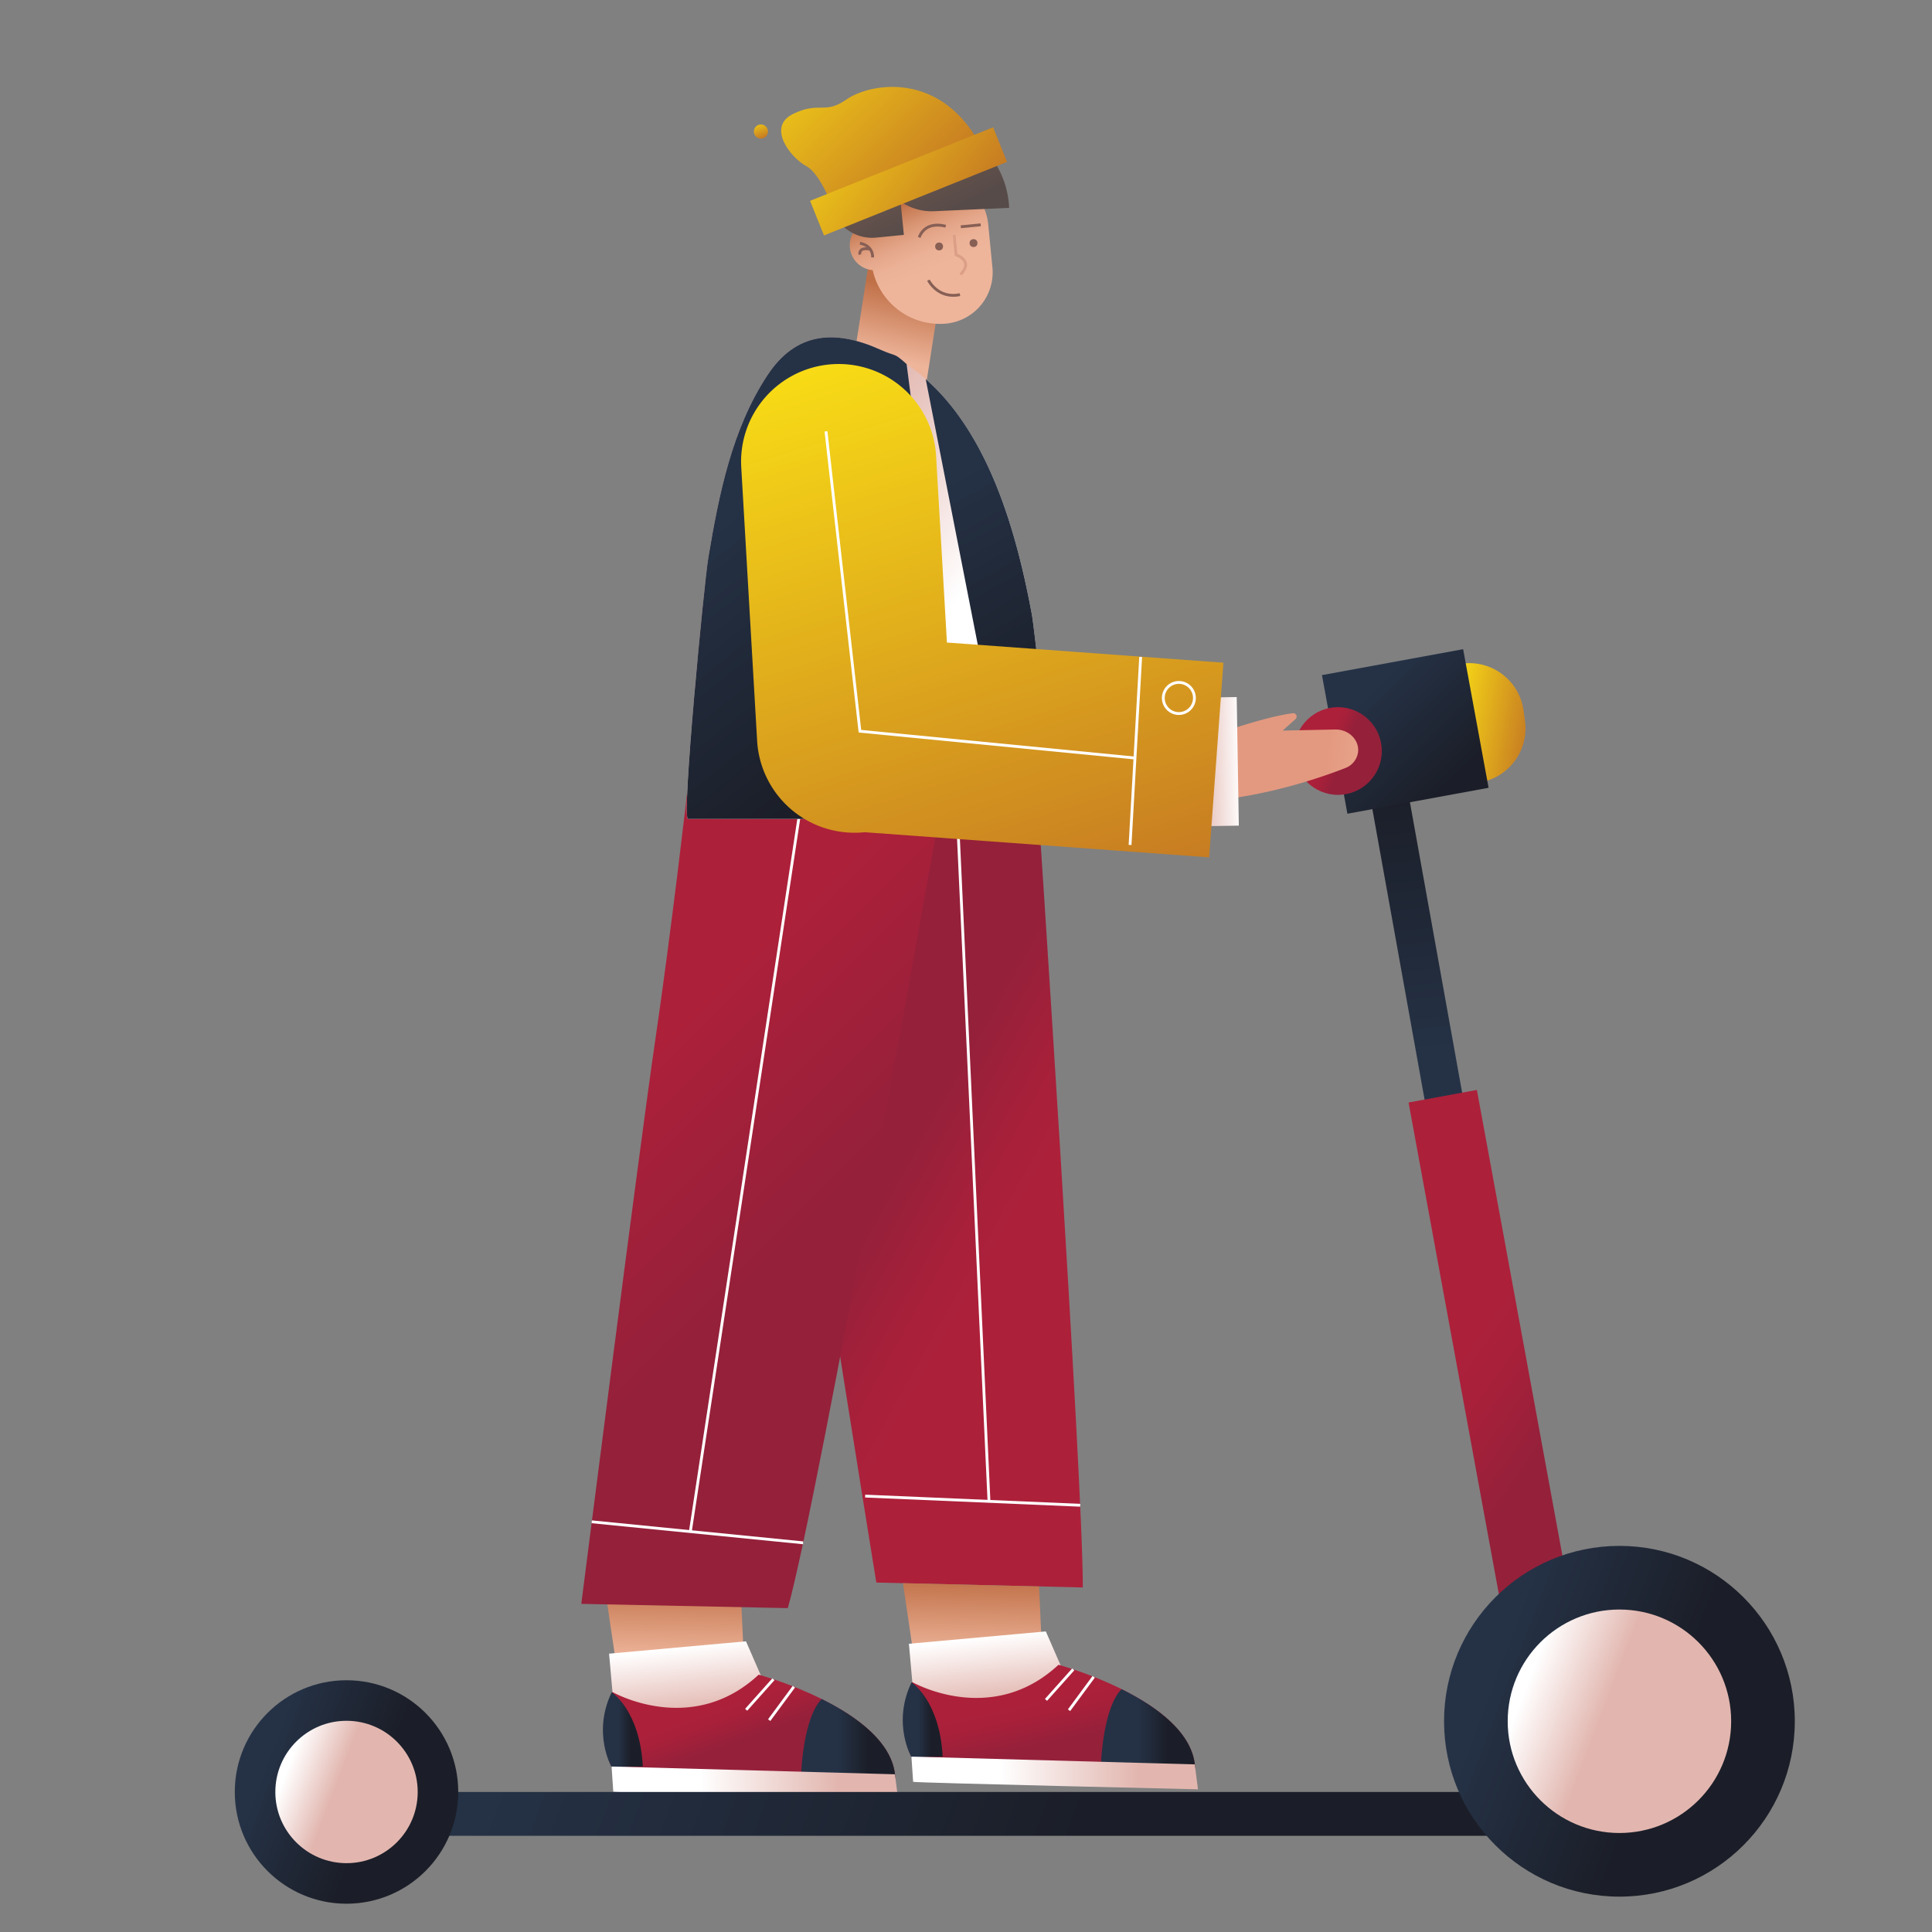 <svg id="Capa_1" data-name="Capa 1" xmlns="http://www.w3.org/2000/svg" xmlns:xlink="http://www.w3.org/1999/xlink" viewBox="0 0 1366 1366"><rect x="0" y="0" width="1366" height="1366" fill="#808080" stroke="none"/><defs><linearGradient id="Degradado_sin_nombre_17" x1="1662.42" y1="646" x2="1734.5" y2="673.4" gradientTransform="translate(-205.3 -72.24) scale(0.74 0.89)" gradientUnits="userSpaceOnUse"><stop offset="0" stop-color="#f8db16"/><stop offset="1" stop-color="#c77c22"/></linearGradient><linearGradient id="Degradado_sin_nombre_46" x1="1046.47" y1="762.29" x2="1063.95" y2="503.09" gradientTransform="translate(2.52 -2.27)" gradientUnits="userSpaceOnUse"><stop offset="0.05" stop-color="#253246"/><stop offset="0.8" stop-color="#1b1e28"/></linearGradient><linearGradient id="Degradado_sin_nombre_10" x1="924.66" y1="908.1" x2="1167.49" y2="1000.43" gradientTransform="translate(-831.28 368.34) scale(1.83 0.68)" gradientUnits="userSpaceOnUse"><stop offset="0.29" stop-color="#ad203a"/><stop offset="0.4" stop-color="#a7203a"/><stop offset="0.55" stop-color="#95203a"/><stop offset="0.55" stop-color="#95203a"/></linearGradient><linearGradient id="Degradado_sin_nombre_136" x1="730.61" y1="942.87" x2="753.48" y2="1048.11" gradientTransform="translate(-16.61 -18.18) rotate(13.27)" gradientUnits="userSpaceOnUse"><stop offset="0.47" stop-color="#c07047"/><stop offset="0.98" stop-color="#eeb59b"/></linearGradient><linearGradient id="Degradado_sin_nombre_276" x1="479.43" y1="1134.47" x2="491.2" y2="1231.78" gradientUnits="userSpaceOnUse"><stop offset="0.31" stop-color="#fff"/><stop offset="0.79" stop-color="#e2b6af"/></linearGradient><linearGradient id="Degradado_sin_nombre_9" x1="497.69" y1="1153.23" x2="531.27" y2="1247.08" gradientUnits="userSpaceOnUse"><stop offset="0.53" stop-color="#ad203a"/><stop offset="0.65" stop-color="#a7203a"/><stop offset="0.82" stop-color="#95203a"/><stop offset="0.83" stop-color="#95203a"/></linearGradient><linearGradient id="Degradado_sin_nombre_56" x1="928.04" y1="736.29" x2="658.27" y2="659.73" gradientTransform="translate(60.12 -24.35) rotate(13.34)" gradientUnits="userSpaceOnUse"><stop offset="0.29" stop-color="#ad203a"/><stop offset="0.43" stop-color="#a7203a"/><stop offset="0.63" stop-color="#95203a"/><stop offset="0.64" stop-color="#95203a"/></linearGradient><linearGradient id="Degradado_sin_nombre_136-2" x1="863.39" y1="915.28" x2="886.26" y2="1020.51" gradientTransform="translate(60.12 -24.35) rotate(13.34)" xlink:href="#Degradado_sin_nombre_136"/><linearGradient id="Degradado_sin_nombre_48" x1="845.88" y1="540.84" x2="583.62" y2="466.42" gradientTransform="translate(129.52 25.06) rotate(29.31)" gradientUnits="userSpaceOnUse"><stop offset="0.2" stop-color="#95203a"/><stop offset="0.82" stop-color="#ad203a"/></linearGradient><linearGradient id="Degradado_sin_nombre_112" x1="426.28" y1="1223" x2="454.5" y2="1223" gradientUnits="userSpaceOnUse"><stop offset="0.39" stop-color="#253246"/><stop offset="0.71" stop-color="#1b1e28"/></linearGradient><linearGradient id="Degradado_sin_nombre_112-2" x1="566.5" y1="1229.08" x2="632.98" y2="1229.08" xlink:href="#Degradado_sin_nombre_112"/><linearGradient id="Degradado_sin_nombre_276-2" x1="432.41" y1="1260.57" x2="635" y2="1260.57" xlink:href="#Degradado_sin_nombre_276"/><linearGradient id="Degradado_sin_nombre_276-3" x1="691.43" y1="1127.47" x2="703.2" y2="1224.78" xlink:href="#Degradado_sin_nombre_276"/><linearGradient id="Degradado_sin_nombre_10-2" x1="726.05" y1="1162.88" x2="753.79" y2="1289.95" gradientTransform="matrix(1, 0, 0, 1, 0, 0)" xlink:href="#Degradado_sin_nombre_10"/><linearGradient id="Degradado_sin_nombre_112-3" x1="638.28" y1="1216" x2="666.5" y2="1216" xlink:href="#Degradado_sin_nombre_112"/><linearGradient id="Degradado_sin_nombre_112-4" x1="778.5" y1="1222.08" x2="844.98" y2="1222.08" xlink:href="#Degradado_sin_nombre_112"/><linearGradient id="Degradado_sin_nombre_276-4" x1="644.41" y1="1253.57" x2="847" y2="1253.57" xlink:href="#Degradado_sin_nombre_276"/><linearGradient id="Degradado_sin_nombre_336" x1="335.39" y1="1157.74" x2="1037.44" y2="1424.69" gradientUnits="userSpaceOnUse"><stop offset="0.05" stop-color="#253246"/><stop offset="0.6" stop-color="#1b1e28"/></linearGradient><linearGradient id="Degradado_sin_nombre_336-2" x1="1041.73" y1="1177.73" x2="1262.7" y2="1261.75" xlink:href="#Degradado_sin_nombre_336"/><linearGradient id="Degradado_sin_nombre_281" x1="1079.2" y1="1191.98" x2="1219.99" y2="1245.51" gradientUnits="userSpaceOnUse"><stop offset="0" stop-color="#fff"/><stop offset="0.38" stop-color="#e2b6af"/></linearGradient><linearGradient id="Degradado_sin_nombre_336-3" x1="179.2" y1="1241.98" x2="319.99" y2="1295.51" xlink:href="#Degradado_sin_nombre_336"/><linearGradient id="Degradado_sin_nombre_281-2" x1="203.08" y1="1251.06" x2="292.77" y2="1285.17" xlink:href="#Degradado_sin_nombre_281"/><linearGradient id="Degradado_sin_nombre_33" x1="907.93" y1="429.79" x2="1110.39" y2="642.22" gradientTransform="translate(108.16 -168.04) rotate(10.19)" gradientUnits="userSpaceOnUse"><stop offset="0.3" stop-color="#253246"/><stop offset="0.6" stop-color="#1b1e28"/></linearGradient><linearGradient id="Degradado_sin_nombre_10-3" x1="920.18" y1="521.18" x2="975.43" y2="542.19" gradientTransform="matrix(1, 0, 0, 1, 0, 0)" xlink:href="#Degradado_sin_nombre_10"/><linearGradient id="Degradado_sin_nombre_51" x1="5205.98" y1="-7519.36" x2="5361.84" y2="-7519.36" gradientTransform="matrix(0.97, 0.1, -0.09, 0.8, -4859.02, 6006.11)" gradientUnits="userSpaceOnUse"><stop offset="0.48" stop-color="#e39980"/><stop offset="0.77" stop-color="#ebad93"/><stop offset="0.98" stop-color="#eeb59b"/></linearGradient><linearGradient id="Degradado_sin_nombre_169" x1="2735.72" y1="7107.7" x2="2735.39" y2="7016.78" gradientTransform="translate(-1873.34 -6525.69)" gradientUnits="userSpaceOnUse"><stop offset="0.31" stop-color="#fff"/><stop offset="0.65" stop-color="#e2b6af"/></linearGradient><linearGradient id="Degradado_sin_nombre_130" x1="705.3" y1="-420.37" x2="702.05" y2="-365.7" gradientTransform="matrix(0, 0.97, -1.07, 0, 222.91, -448.45)" gradientUnits="userSpaceOnUse"><stop offset="0.11" stop-color="#c07047"/><stop offset="0.98" stop-color="#eeb59b"/></linearGradient><linearGradient id="Degradado_sin_nombre_172" x1="611.84" y1="524.59" x2="645.47" y2="631" gradientTransform="matrix(1, -0.1, 0.1, 1, -35.46, -354.86)" gradientUnits="userSpaceOnUse"><stop offset="0.33" stop-color="#c07047"/><stop offset="0.38" stop-color="#ca7f59"/><stop offset="0.48" stop-color="#da9776"/><stop offset="0.58" stop-color="#e5a78b"/><stop offset="0.68" stop-color="#ecb297"/><stop offset="0.78" stop-color="#eeb59b"/></linearGradient><linearGradient id="Degradado_sin_nombre_145" x1="599.82" y1="471.27" x2="644.91" y2="588.36" gradientTransform="matrix(1, -0.1, 0.1, 1, -35.46, -354.86)" gradientUnits="userSpaceOnUse"><stop offset="0.33" stop-color="#8b6552"/><stop offset="0.46" stop-color="#7b5d4f"/><stop offset="0.72" stop-color="#61504b"/><stop offset="0.87" stop-color="#574b49"/></linearGradient><linearGradient id="Degradado_sin_nombre_17-2" x1="553.65" y1="29.83" x2="660.71" y2="144.82" gradientTransform="translate(-7.99 -1.85) rotate(-0.49)" xlink:href="#Degradado_sin_nombre_17"/><linearGradient id="Degradado_sin_nombre_17-3" x1="534.55" y1="84.05" x2="539.64" y2="97.26" gradientTransform="matrix(1, 0, 0, 1, 0, 0)" xlink:href="#Degradado_sin_nombre_17"/><linearGradient id="Degradado_sin_nombre_17-4" x1="729.01" y1="652.55" x2="758.23" y2="728.42" gradientTransform="matrix(1.07, -0.43, 0.66, 1.63, -619.63, -697.51)" xlink:href="#Degradado_sin_nombre_17"/><linearGradient id="Degradado_sin_nombre_65" x1="684.85" y1="514.89" x2="526.72" y2="388.46" gradientUnits="userSpaceOnUse"><stop offset="0.31" stop-color="#fff"/><stop offset="1" stop-color="#e2b6af"/></linearGradient><linearGradient id="Degradado_sin_nombre_92" x1="478.14" y1="310.07" x2="714.93" y2="609.42" gradientUnits="userSpaceOnUse"><stop offset="0.16" stop-color="#253246"/><stop offset="0.67" stop-color="#1b1e28"/></linearGradient><linearGradient id="Degradado_sin_nombre_93" x1="623.44" y1="304.26" x2="782.66" y2="588.99" gradientUnits="userSpaceOnUse"><stop offset="0.15" stop-color="#253246"/><stop offset="0.71" stop-color="#1b1e28"/></linearGradient><linearGradient id="Degradado_sin_nombre_17-5" x1="590.51" y1="276.39" x2="791.76" y2="637.22" gradientTransform="translate(100.8 -146.39) rotate(11.92)" xlink:href="#Degradado_sin_nombre_17"/></defs><title>Mesa de trabajo 30</title><path d="M1030.51,466.81h8.67a38.77,38.77,0,0,1,38.77,38.77V513a38.77,38.77,0,0,1-38.77,38.77h-8.67a0,0,0,0,1,0,0v-85A0,0,0,0,1,1030.51,466.81Z" transform="translate(-59.05 146.81) rotate(-7.75)" fill="url(#Degradado_sin_nombre_17)"/><rect x="1027" y="538" width="27" height="696" transform="translate(-140.36 198.1) rotate(-10.19)" fill="url(#Degradado_sin_nombre_46)"/><rect x="1039.34" y="777.87" width="49.29" height="472.49" transform="matrix(0.98, -0.18, 0.18, 0.98, -162.66, 204.28)" fill="url(#Degradado_sin_nombre_10)"/><path d="M427.44,1121.27l8.18,54.87s34.94,21.58,90.24-5.41l-2.19-47.29Z" fill="url(#Degradado_sin_nombre_136)"/><path d="M433.05,1196.35l-2.41-27.15,96.8-8.72,12.47,28.62S466.06,1233.05,433.05,1196.35Z" fill="url(#Degradado_sin_nombre_276)"/><path d="M633,1258.56,432.41,1249s-13.23-24.36.64-52.67c0,0,55.84,32,103.36-12.27a273.44,273.44,0,0,1,44.55,17.2c24.74,12.28,50.81,31,52,55.59C633,1257.43,633,1258,633,1258.56Z" fill="url(#Degradado_sin_nombre_9)"/><line x1="546.83" y1="1187.31" x2="527.57" y2="1208.88" fill="none" stroke="#fff" stroke-miterlimit="10" stroke-width="2"/><line x1="561.28" y1="1192.58" x2="543.85" y2="1216.2" fill="none" stroke="#fff" stroke-miterlimit="10" stroke-width="2"/><path d="M733.6,563.07s32.16,483.72,32,559.33l-146-3.47S576,850.35,564.93,767.81C554,686,534,567,534,567Z" fill="url(#Degradado_sin_nombre_56)"/><path d="M638.44,1119.38l8.11,54.88s34.92,21.63,90.25-5.3l-2.14-47.29Z" fill="url(#Degradado_sin_nombre_136-2)"/><line x1="611.7" y1="1057.79" x2="763.75" y2="1064.28" fill="none" stroke="#fff" stroke-miterlimit="10" stroke-width="2"/><path d="M667,560s-89.07,504.34-110,577l-146-3s40-314.56,52.07-397c12-81.66,22.93-178,22.93-178Z" fill="url(#Degradado_sin_nombre_48)"/><line x1="699.23" y1="1061.03" x2="676.5" y2="567.5" fill="none" stroke="#fff" stroke-miterlimit="10" stroke-width="2"/><line x1="567.84" y1="1090.83" x2="418.4" y2="1075.97" fill="none" stroke="#fff" stroke-miterlimit="10" stroke-width="2"/><line x1="566.5" y1="567.5" x2="488.1" y2="1082.9" fill="none" stroke="#fff" stroke-miterlimit="10" stroke-width="2"/><path d="M432.5,1196.5s20,13,22,52.52l-22,.48S418.5,1225.5,432.5,1196.5Z" fill="url(#Degradado_sin_nombre_112)"/><path d="M633,1256.87l-66.48-4.19s1.48-38.3,14.46-51.4C605.7,1213.56,631.77,1232.26,633,1256.87Z" fill="url(#Degradado_sin_nombre_112-2)"/><path d="M433.62,1266.83c4.26.76,201.38,5.28,201.38,5.28l-2.24-17.62L432.41,1249Z" fill="url(#Degradado_sin_nombre_276-2)"/><path d="M645.05,1189.35l-2.41-27.15,96.8-8.72,12.47,28.62S678.06,1226.05,645.05,1189.35Z" fill="url(#Degradado_sin_nombre_276-3)"/><path d="M845,1251.56,644.41,1242s-13.23-24.36.64-52.67c0,0,55.84,32,103.36-12.27a273.44,273.44,0,0,1,44.55,17.2c24.74,12.28,50.81,31,52,55.59C845,1250.43,845,1251,845,1251.56Z" fill="url(#Degradado_sin_nombre_10-2)"/><line x1="758.83" y1="1180.31" x2="739.57" y2="1201.88" fill="none" stroke="#fff" stroke-miterlimit="10" stroke-width="2"/><line x1="773.28" y1="1185.58" x2="755.85" y2="1209.2" fill="none" stroke="#fff" stroke-miterlimit="10" stroke-width="2"/><path d="M644.5,1189.5s20,13,22,52.52l-22,.48S630.5,1218.5,644.5,1189.5Z" fill="url(#Degradado_sin_nombre_112-3)"/><path d="M845,1249.87l-66.48-4.19s1.48-38.3,14.46-51.4C817.7,1206.56,843.77,1225.26,845,1249.87Z" fill="url(#Degradado_sin_nombre_112-4)"/><path d="M645.62,1259.83c4.26.76,201.38,5.28,201.38,5.28l-2.24-17.62L644.41,1242Z" fill="url(#Degradado_sin_nombre_276-4)"/><rect x="243" y="1267" width="841" height="31" rx="15.5" fill="url(#Degradado_sin_nombre_336)"/><circle cx="1145" cy="1217" r="124" fill="url(#Degradado_sin_nombre_336-2)"/><circle cx="1145" cy="1217" r="79" fill="url(#Degradado_sin_nombre_281)"/><circle cx="245" cy="1267" r="79" fill="url(#Degradado_sin_nombre_336-3)"/><circle cx="245" cy="1267" r="50.33" fill="url(#Degradado_sin_nombre_281-2)"/><rect x="945.27" y="472.4" width="101.85" height="100" transform="matrix(0.98, -0.18, 0.18, 0.98, -76.72, 184.53)" fill="url(#Degradado_sin_nombre_33)"/><circle cx="946" cy="531" r="31" fill="url(#Degradado_sin_nombre_10-3)"/><path d="M810.38,509.77,868.89,516s29-9.79,45.21-11.72a2.39,2.39,0,0,1,1.86,4.16l-9.09,8.11,37.14-.76c9.47-.19,17.12,7.29,16.2,15.87h0a14,14,0,0,1-9.07,11.39c-21.42,8.4-81.29,29.08-138.32,23Z" fill="url(#Degradado_sin_nombre_51)"/><rect x="816.77" y="525.56" width="90.92" height="25.98" transform="translate(337.83 1409.46) rotate(-90.94)" fill="url(#Degradado_sin_nombre_169)"/><rect x="588.53" y="209.51" width="89.71" height="53.32" transform="translate(302.27 825.5) rotate(-81.12)" fill="url(#Degradado_sin_nombre_130)"/><path d="M656.17,123.56l-31.63,3.11a14.18,14.18,0,0,0-12.68,15.45l1.42,14.42A17.65,17.65,0,0,0,617.05,191a48.63,48.63,0,0,0,52.07,37.79,36.4,36.4,0,0,0,32.57-39.69l-3-30.65A39,39,0,0,0,656.17,123.56Z" fill="url(#Degradado_sin_nombre_172)"/><path d="M674.58,166.13,676,180.19s12.83,4.06,3.14,13.89" fill="none" stroke="#db9e86" stroke-miterlimit="10" stroke-width="2"/><path d="M656.42,198.09s6.66,13.55,22.31,10.23" fill="none" stroke="#875f55" stroke-miterlimit="10" stroke-width="2"/><path d="M668.65,160s-14-4.63-18.75,7.85" fill="none" stroke="#875f55" stroke-miterlimit="10" stroke-width="2"/><line x1="693.4" y1="158.95" x2="679.33" y2="160.33" fill="none" stroke="#875f55" stroke-miterlimit="10" stroke-width="2"/><path d="M645.27,84.57h0A26.5,26.5,0,0,0,620,112.22h0c0,.26,0,.51,0,.76A22.46,22.46,0,0,0,611,112h0a26.78,26.78,0,0,0-24,29.27h0A29.76,29.76,0,0,0,619.45,168l19.62-1.93-2.32-23.56a38.7,38.7,0,0,0,23.76,6.82l53-2.35h0A65.38,65.38,0,0,0,645.27,84.57Z" fill="url(#Degradado_sin_nombre_145)"/><circle cx="663.98" cy="174.27" r="2.79" fill="#875f55"/><circle cx="688.32" cy="171.87" r="2.79" fill="#875f55"/><path d="M608,172s9,1,9,10" fill="none" stroke="#875f55" stroke-miterlimit="10" stroke-width="2"/><path d="M608,180s-1.4-5.6,7.3-3.8" fill="none" stroke="#875f55" stroke-miterlimit="10" stroke-width="2"/><path d="M590.39,151.29s-9.24-27.92-20.3-33.83-28.24-27.76-9.31-36.92,22,.81,37.91-10.33,67.25-21.56,96,35.18Z" fill="url(#Degradado_sin_nombre_17-2)"/><circle cx="538" cy="93" r="5" fill="url(#Degradado_sin_nombre_17-3)"/><polygon points="702.18 90.01 577.71 140.02 572.76 142.01 582.59 166.46 712.01 114.46 702.18 90.01" fill="url(#Degradado_sin_nombre_17-4)"/><path d="M741.89,579H486.45c-4.69,0,11.35-166.74,14.39-184.82,7.46-44.39,16.58-90.54,41.68-128.76,20.19-30.75,47.74-32.62,79.73-18.28a127.32,127.32,0,0,1,32.28,20.93l.61.54a156,156,0,0,1,21.59,23.89c30,40.65,44.37,96.14,52.92,142.42C731.23,443.44,746.86,579,741.89,579Z" fill="url(#Degradado_sin_nombre_65)"/><path d="M682.79,579H486.45c-4.69,0,11.35-166.74,14.39-184.82,7.46-44.39,16.58-90.54,41.68-128.76,20.19-30.75,47.74-32.62,79.73-18.28,12.29,5.51,9,1.58,18.75,10.25Z" fill="url(#Degradado_sin_nombre_92)"/><path d="M741.89,579H715.46L654.53,268.07l.61.54a156,156,0,0,1,21.59,23.89c30,40.65,44.37,96.14,52.92,142.42C731.23,443.44,746.86,579,741.89,579Z" fill="url(#Degradado_sin_nombre_93)"/><path d="M854.92,606.19,611.31,588.41c-1,.11-2.07.2-3.11.26a69,69,0,0,1-72.88-64.89L524.14,331.11a69,69,0,1,1,137.76-8l7.62,131.18L865,468.55Z" fill="url(#Degradado_sin_nombre_17-5)"/><polyline points="584 305 608 517 803 536" fill="none" stroke="#fff" stroke-miterlimit="10" stroke-width="2"/><line x1="806.5" y1="464.5" x2="799" y2="597.4" fill="none" stroke="#fff" stroke-miterlimit="10" stroke-width="2"/><circle cx="833.5" cy="493.5" r="11" fill="none" stroke="#fff" stroke-miterlimit="10" stroke-width="2"/></svg>